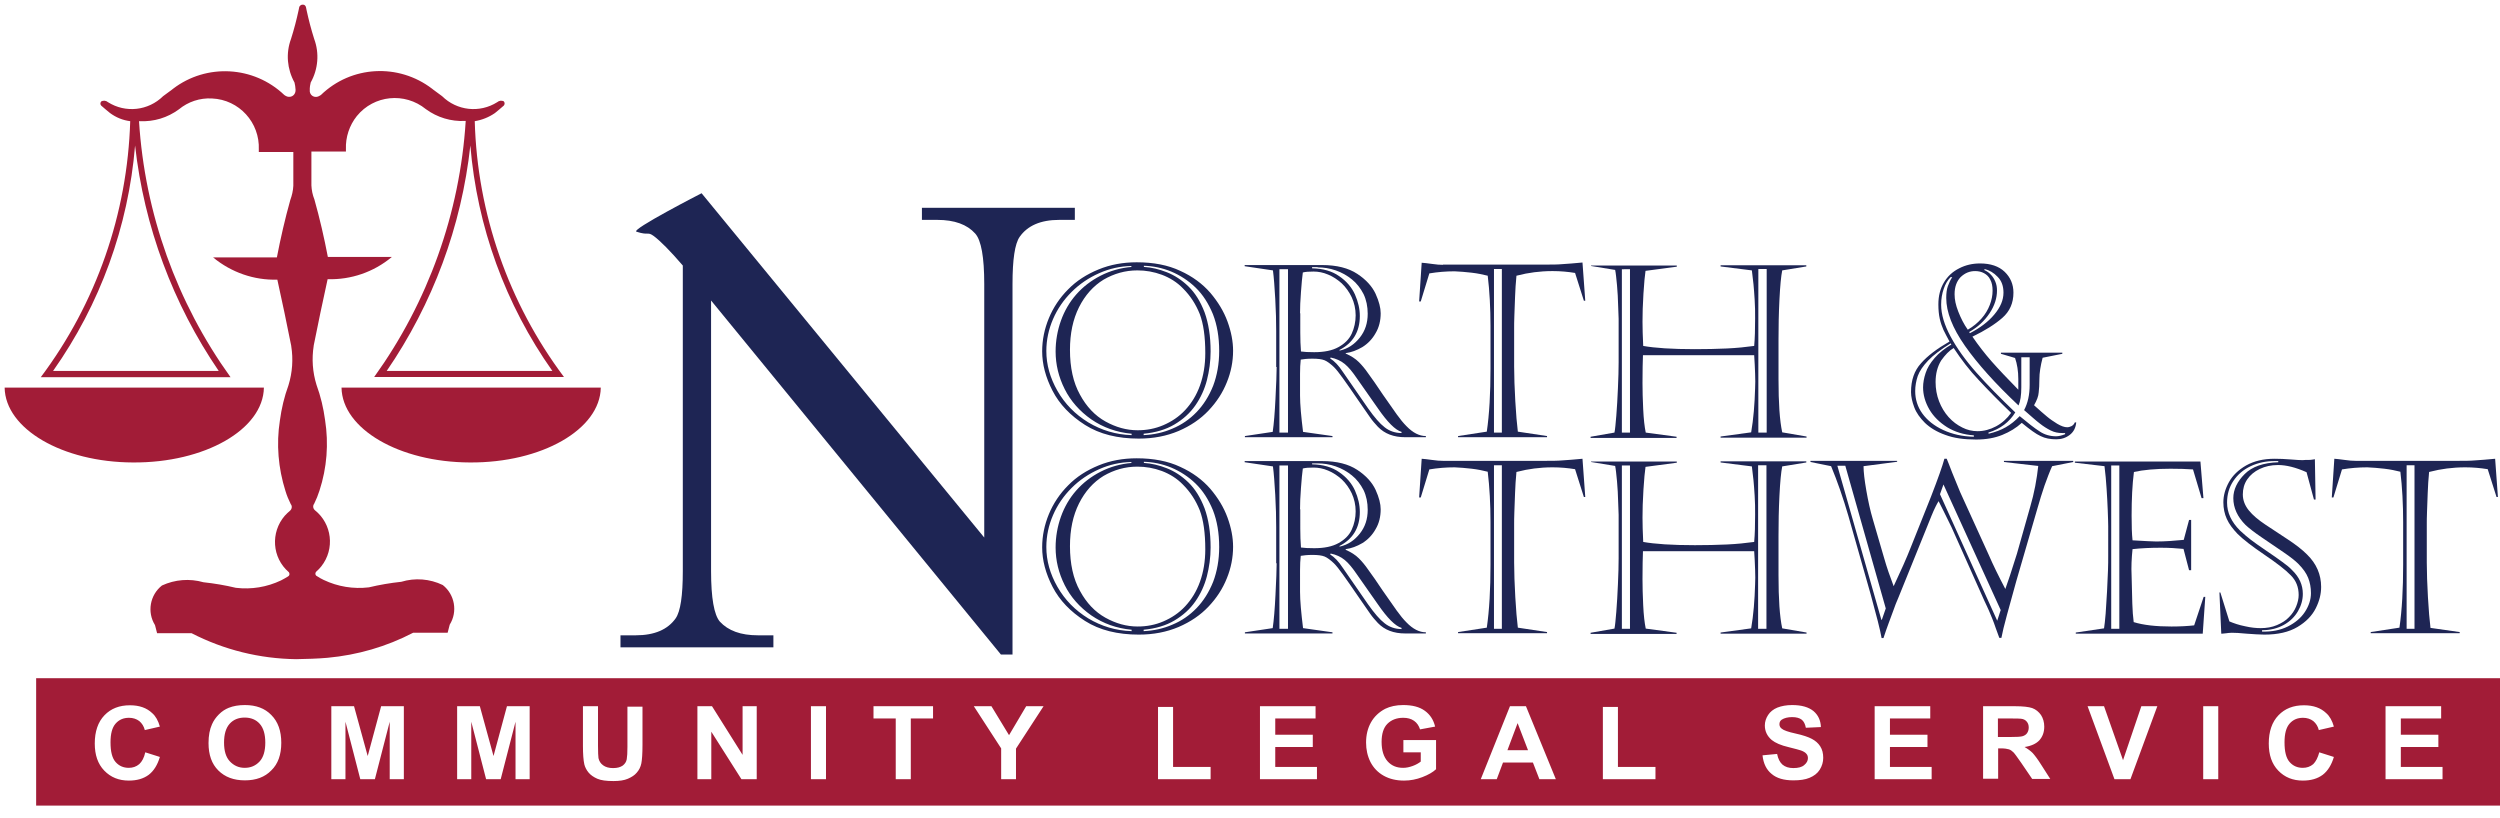 <?xml version="1.0" encoding="utf-8"?>
<!-- Generator: Adobe Illustrator 21.0.2, SVG Export Plug-In . SVG Version: 6.00 Build 0)  -->
<svg version="1.1" id="Layer_1" xmlns="http://www.w3.org/2000/svg" xmlns:xlink="http://www.w3.org/1999/xlink" x="0px" y="0px"
	 viewBox="0 0 1079 353" style="enable-background:new 0 0 1079 353;" xml:space="preserve">
<style type="text/css">
	.st0{fill-rule:evenodd;clip-rule:evenodd;fill:#1E2554;}
	.st1{fill-rule:evenodd;clip-rule:evenodd;fill:#A21C37;}
</style>
<path class="st0" d="M490.6,113.2c-5.9,0-11.4,1-16.5,3.1c-5.1,2.1-9.5,4.9-13.1,8.6c-3.6,3.6-6.4,7.8-8.3,12.4
	c-1.9,4.6-2.9,9.4-2.9,14.3c0,5.6,1.5,11.3,4.5,17.1c3,5.8,7.7,10.7,14,14.7c6.3,4,14.1,5.9,23.2,5.9c6.3,0,12-1.1,17.2-3.3
	c5.1-2.2,9.4-5.1,12.9-8.8c3.5-3.7,6.1-7.7,7.9-12.2c1.8-4.4,2.7-9,2.7-13.6c0-4-0.8-8.2-2.4-12.6c-1.6-4.4-4.1-8.5-7.4-12.4
	c-3.4-3.9-7.7-7.1-13-9.5C504.1,114.4,497.8,113.2,490.6,113.2L490.6,113.2z M490.9,116.7c3.6,0,7.1,0.6,10.6,1.9
	c3.4,1.3,6.5,3.2,9.1,5.9c3.2,3.2,5.5,6.8,7.2,11c1.6,4.2,2.4,9.8,2.4,16.9c0,5.2-0.8,9.8-2.3,14c-1.5,4.2-3.7,7.7-6.4,10.6
	c-2.7,2.9-5.9,5-9.4,6.5c-3.5,1.5-7.2,2.2-11.1,2.2c-4.8,0-9.4-1.3-13.9-3.8c-4.5-2.5-8.2-6.4-11-11.6c-2.9-5.2-4.3-11.7-4.3-19.3
	c0-7.1,1.3-13.2,3.9-18.4c2.6-5.2,6.2-9.2,10.6-11.9C480.8,118.1,485.6,116.7,490.9,116.7L490.9,116.7z M493.5,114.7
	c4.1,0.1,8.1,0.9,12,2.5c3.8,1.6,7.4,3.9,10.5,6.9c3.2,3.1,5.6,6.9,7.5,11.5c1.8,4.6,2.7,9.9,2.7,15.9c0,5.5-0.9,10.5-2.6,15
	c-1.8,4.5-4.2,8.3-7.2,11.4c-3,3.1-6.5,5.5-10.4,7.1c-3.9,1.7-8,2.6-12.4,2.8v-0.6c5.2-0.5,9.6-1.8,13.3-4c3.7-2.2,6.7-4.9,9-8.2
	c2.3-3.3,4-7,5-10.9c1-3.9,1.6-8.1,1.6-12.4c0-6.6-0.9-12.2-2.6-16.9c-1.8-4.7-4.1-8.4-7-11.2c-2.9-2.8-6-4.8-9.3-6.1
	c-3.3-1.3-6.6-2.1-9.9-2.3V114.7L493.5,114.7z M488.5,115.2c-4.9,0.4-9.4,1.7-13.5,3.8c-4.1,2.1-7.6,4.8-10.5,8.1
	c-2.9,3.3-5.1,7.1-6.6,11.3c-1.5,4.2-2.3,8.7-2.3,13.3c0,5.6,1.3,11,3.9,16.2c2.6,5.2,6.5,9.6,11.5,13.1c5.1,3.5,10.9,5.6,17.4,6.2
	v0.6c-6.8-0.2-13-2.1-18.7-5.5c-5.7-3.5-10.1-8-13.3-13.6c-3.2-5.6-4.8-11.3-4.8-17.2c0-4.8,1-9.4,2.9-13.8c1.9-4.4,4.6-8.3,8-11.7
	c3.4-3.4,7.4-6.1,11.9-8.1c4.5-2,9.1-3,13.9-3.1V115.2L488.5,115.2z"/>
<path class="st0" d="M551,158.4c0,2.8-0.2,7.4-0.5,13.6c-0.3,6.2-0.7,11-1.2,14.4l-12,1.8v0.5h37.8v-0.5l-12.7-1.8
	c-0.8-6.5-1.3-11.8-1.3-15.7v-9.4c0-2.2,0.1-4.3,0.3-6.1c1.2-0.2,2.8-0.4,5-0.4c2.3,0,4.1,0.2,5.3,0.7c1.2,0.5,2.5,1.5,4,2.9
	c1,1,2.3,2.6,4,5c1.7,2.3,3.7,5.3,6.2,8.9c2.5,3.6,4.3,6.2,5.4,7.8c1.1,1.6,2.3,2.9,3.4,4.1c2.9,3,6.8,4.5,11.8,4.5h8.9v-0.5
	c-2.8,0-5.6-1.4-8.4-4.3c-1.3-1.3-2.7-3-4.2-5.1c-1.5-2.1-3.5-5-6.1-8.7c-2.5-3.7-4.5-6.7-6.1-8.8c-1.5-2.2-2.9-3.8-4.1-5
	c-1.5-1.5-3.4-2.7-5.7-3.7v-0.2c2.4-0.3,4.8-1.2,7.2-2.6c2.4-1.5,4.3-3.5,5.7-6c1.5-2.5,2.2-5.4,2.2-8.6c0-2.3-0.7-5.1-2.2-8.4
	c-1.5-3.2-4.1-6.1-7.9-8.6c-3.8-2.5-8.8-3.8-15.2-3.8h-33.4v0.5l12.2,1.8c0.4,3,0.7,7.1,1,12.3c0.3,5.2,0.4,9.8,0.4,13.9V158.4
	L551,158.4z M561.1,135.2c0-2.4,0.1-5.5,0.4-9.2c0.3-3.7,0.5-6.5,0.8-8.4c1.1-0.3,2.7-0.4,4.6-0.4c2.1,0,4.2,0.4,6.3,1.3
	c2.2,0.9,4.1,2.2,5.9,3.8c1.7,1.6,3.2,3.7,4.3,6c1.1,2.4,1.7,5,1.7,7.8c0,2.8-0.6,5.5-1.7,7.9c-1.1,2.4-3,4.3-5.7,5.8
	c-2.7,1.5-6.2,2.2-10.5,2.2c-2.5,0-4.4-0.1-5.7-0.3c-0.2-2.5-0.3-5.3-0.3-8.2V135.2L561.1,135.2z M579.5,160.4
	c-1.7-2.6-3.5-4.5-5.4-5.7l0.2-0.4c2.4,0.5,4.4,1.4,6.1,2.8c1.7,1.4,3.4,3.5,5.3,6.3l8.9,12.7c4.2,6.1,7.6,9.5,10.3,10.3v0.5
	c-2.8,0-5.3-0.9-7.3-2.5c-2.1-1.6-4.4-4.3-7.1-8.1L579.5,160.4L579.5,160.4z M555.9,116.2v70.5h-3.7v-70.5H555.9L555.9,116.2z
	 M568.7,115.4c2.6,0,5.2,0.4,7.8,1.3c2.6,0.9,4.9,2.2,7,3.9c2.1,1.7,3.7,3.8,5,6.3c1.2,2.5,1.8,5.4,1.8,8.5c0,4-1.1,7.4-3.4,10.3
	c-2.3,2.9-5.1,4.8-8.6,5.6l-0.3-0.2c5.9-3,8.9-7.9,8.9-14.7c0-3.1-0.7-6.1-2.1-9.3c-1.4-3.1-3.7-5.8-6.8-7.9
	c-3.1-2.2-7-3.3-11.7-3.4v-0.5H568.7L568.7,115.4z"/>
<path class="st0" d="M622.8,114.3c-1.3,0-2.8-0.1-4.8-0.4c-1.9-0.3-3.4-0.4-4.4-0.5l-1.1,16.7h0.7l3.7-12.1
	c3.6-0.6,7.2-0.9,10.9-0.9c2.3,0.1,4.8,0.3,7.4,0.6c2.6,0.3,4.9,0.8,6.9,1.3c0.4,3.3,0.7,6.8,0.9,10.5c0.2,3.7,0.3,7.4,0.3,11.2
	v18.4c0,10.6-0.5,19.7-1.6,27.2l-12.4,1.9v0.5h38.4v-0.5l-12.6-1.9c-0.4-3.3-0.8-7.7-1.1-13.2c-0.3-5.5-0.5-10.5-0.5-14.9v-16.9
	c0-0.9,0-2.6,0.1-5.1c0.1-2.5,0.2-5.2,0.3-8.1c0.1-2.9,0.3-6,0.6-9.1c2.7-0.7,5.3-1.2,7.7-1.5c2.4-0.3,5-0.5,7.9-0.5
	c3.4,0,6.6,0.3,9.7,0.8l3.8,12h0.6l-1.2-16.5c-3.5,0.3-6.4,0.6-8.6,0.7c-2.2,0.2-4.7,0.2-7.4,0.2H622.8L622.8,114.3z M648.2,116.1
	v70.6h-3.4v-70.6H648.2L648.2,116.1z"/>
<path class="st0" d="M686.7,114.8l10.4,1.7c0.3,1.4,0.5,3.6,0.8,6.6c0.3,3,0.4,6,0.5,9.1c0.1,3,0.2,4.8,0.2,5.4v18.8
	c0,3-0.1,6.7-0.3,11.1c-0.2,4.4-0.4,8.3-0.7,11.9c-0.3,3.5-0.5,5.9-0.8,7.3l-10.3,1.8v0.5h37.1v-0.5l-13.3-1.8
	c-0.5-2.4-0.9-5.8-1.1-10.1c-0.2-4.3-0.3-8-0.3-11.3c0-5.4,0.1-9.4,0.2-12h48c0.2,2.7,0.3,5.4,0.4,7.9c0.1,2.5,0.1,4.7,0,6.4
	c-0.2,6.9-0.7,13.2-1.7,19l-13.2,1.8v0.5h37.1v-0.5l-10.5-1.8c-1.1-5.1-1.6-12.7-1.6-22.9v-17c0-5.6,0.1-11.4,0.4-17.3
	c0.3-6,0.7-10.2,1.2-12.7l10.4-1.7v-0.5h-37v0.5l13.5,1.7c0.3,2.3,0.5,4.3,0.7,6c0.2,1.7,0.3,3.9,0.5,6.6c0.2,2.7,0.2,5.5,0.2,8.2
	c0,4.6-0.1,8.5-0.4,11.8c-3.6,0.5-7.5,0.9-11.8,1.1c-4.3,0.2-8.9,0.3-13.8,0.3c-9.9,0-17.3-0.5-22.3-1.4c-0.2-4.2-0.3-7.7-0.3-10.5
	c0-3.3,0.1-7.3,0.4-12c0.3-4.7,0.6-8,0.9-9.9l13.5-1.8v-0.5h-37V114.8L686.7,114.8z M762.5,116.1v70.6h-3.6v-70.6H762.5L762.5,116.1
	z M703.5,116.2v70.5H700v-70.5H703.5L703.5,116.2z"/>
<path class="st0" d="M890.1,152.2h-26.5v0.5l6.1,1.8c0.9,2.6,1.4,5.7,1.4,9.1v4.6c-4.7-4.8-8.6-8.9-11.5-12.2
	c-2.9-3.3-5.7-6.9-8.3-10.7c5.4-2.6,9.7-5.3,12.9-8.1c3.2-2.8,4.8-6.4,4.8-10.9c0-3.6-1.3-6.6-3.8-9c-2.5-2.4-6.1-3.6-10.6-3.6
	c-3.3,0-6.3,0.7-9,2.1c-2.8,1.4-5,3.4-6.6,6.1c-1.6,2.7-2.4,5.8-2.4,9.5c0,2.3,0.2,4.4,0.6,6.2c0.4,1.8,1,3.4,1.6,4.8
	c0.7,1.4,1.5,3,2.6,5c-5.4,3.1-9.5,6.2-12.3,9.4c-2.9,3.2-4.3,7.3-4.3,12.4c0,2,0.5,4.2,1.4,6.6c0.9,2.4,2.5,4.6,4.6,6.7
	c2.2,2.1,5.1,3.9,8.8,5.2c3.7,1.4,8.1,2,13.3,2c4.4,0,8.1-0.7,11.3-2c3.2-1.3,6-3,8.4-5.2c3.4,2.8,6.1,4.8,8.1,5.7
	c2,1,4.2,1.4,6.8,1.4c2.2,0,4.1-0.6,5.8-1.9c1.7-1.3,2.6-3.1,2.8-5.4h-0.6c-0.3,0.7-0.7,1.2-1.4,1.6c-0.6,0.3-1.3,0.5-1.9,0.5
	c-1.2,0-2.6-0.5-4.3-1.5c-1.6-1-3.1-2-4.4-3.1c-1.3-1.1-3.2-2.7-5.6-4.9c1.2-2.1,1.9-3.9,2-5.5c0.2-1.6,0.3-3.5,0.3-5.7
	c0-2.8,0.5-5.9,1.4-9.3l8.5-1.7V152.2L890.1,152.2z M852.5,117c1.4,0,2.7,0.3,3.8,0.9c1.1,0.6,2.1,1.5,2.7,2.8c0.7,1.3,1,2.8,1,4.7
	c0,2.1-0.4,4.1-1.2,6.2c-0.8,2.1-2,4.1-3.6,5.9c-1.6,1.8-3.5,3.4-5.9,4.8c-1.7-2.4-3-5-4.1-7.8c-1.1-2.8-1.6-5.2-1.6-7.5
	c0-3.2,0.9-5.6,2.6-7.4C848.1,117.8,850.1,117,852.5,117L852.5,117z M876,154.1v12c0,4.3-0.8,7.9-2.4,10.9c3,2.6,5.2,4.6,6.8,5.8
	c1.5,1.2,3.1,2.2,4.7,3c1.6,0.8,3.2,1.1,4.9,1.1h1.3v0.5c-1.5,0.6-2.8,0.9-3.9,0.9c-2.6,0-5-0.7-7.1-2.1c-2.2-1.4-5-3.6-8.6-6.6
	c-1.9,2-3.9,3.6-6,4.8c-2.1,1.2-4.5,2.1-7.4,2.8l-0.1-0.5c5.2-1.6,9-4.5,11.6-8.7c-6.5-6.2-12.1-11.9-16.8-17.2
	c-4.7-5.3-8.4-10.5-11.1-15.5c-2.7-5-4.1-9.6-4.1-13.8c0-2.5,0.4-4.8,1.1-6.8c0.7-2.1,1.7-3.8,3-5.1h0.7c-0.8,1.2-1.4,2.5-1.9,3.9
	c-0.5,1.4-0.7,3.1-0.7,5.1c0,6.1,2.7,13,8.1,20.7c5.4,7.7,13.1,16.3,23.1,25.7c0.8-1.8,1.2-4.4,1.2-7.8v-13H876L876,154.1z
	 M856.5,116.1c2.1,0.5,4,1.6,5.7,3.4c1.7,1.7,2.5,4,2.5,6.8c0,3.2-1.3,6.3-4,9.5c-2.6,3.1-6.2,5.8-10.5,8l-0.3-0.5
	c3.7-2.1,6.6-4.8,8.8-8.1c2.2-3.3,3.2-6.6,3.2-9.8c0-1.4-0.2-2.6-0.7-3.8c-0.5-1.2-1.1-2.2-2-3.1c-0.8-0.9-1.8-1.5-2.7-1.9V116.1
	L856.5,116.1z M843.2,150.2c3.3,5,6.8,9.6,10.8,13.8c3.9,4.2,8.6,9,14,14.2c-1.7,2.4-3.9,4.4-6.5,5.8c-2.6,1.4-5.3,2.1-8,2.1
	c-2.2,0-4.5-0.5-6.6-1.6c-2.2-1.1-4.1-2.5-5.9-4.5c-1.7-1.9-3.1-4.2-4.1-6.8c-1-2.6-1.5-5.4-1.5-8.3c0-3.6,0.8-6.7,2.4-9.3
	C839.5,153.2,841.3,151.3,843.2,150.2L843.2,150.2z M842.2,148.7c-2.9,1.7-5.3,3.6-7.2,5.8c-1.9,2.2-3.2,4.3-3.9,6.5
	c-0.7,2.1-1.1,4.2-1.1,6.2c0,3.2,0.9,6.4,2.7,9.5c1.8,3.1,4.4,5.6,7.7,7.7c3.3,2,7.1,3.2,11.5,3.5v0.6c-4.9-0.1-9.3-1.1-13.2-2.9
	c-3.9-1.8-6.9-4.2-9-7.1c-2.1-2.9-3.1-6.2-3.1-9.7c0-2.2,0.4-4.4,1.1-6.5c0.8-2.2,2.3-4.4,4.5-6.7c2.2-2.3,5.5-4.8,9.7-7.4
	L842.2,148.7L842.2,148.7z"/>
<path class="st0" d="M490.6,197.8c-5.9,0-11.4,1-16.5,3.1c-5.1,2.1-9.5,4.9-13.1,8.6c-3.6,3.6-6.4,7.8-8.3,12.4
	c-1.9,4.6-2.9,9.4-2.9,14.3c0,5.6,1.5,11.3,4.5,17.1c3,5.8,7.7,10.7,14,14.7c6.3,4,14.1,5.9,23.2,5.9c6.3,0,12-1.1,17.2-3.3
	c5.1-2.2,9.4-5.1,12.9-8.8c3.5-3.7,6.1-7.7,7.9-12.2c1.8-4.4,2.7-9,2.7-13.6c0-4-0.8-8.2-2.4-12.6c-1.6-4.4-4.1-8.5-7.4-12.4
	c-3.4-3.9-7.7-7.1-13-9.5C504.1,199,497.8,197.8,490.6,197.8L490.6,197.8z M490.9,201.4c3.6,0,7.1,0.6,10.6,1.9
	c3.4,1.3,6.5,3.2,9.1,5.9c3.2,3.2,5.5,6.8,7.2,11c1.6,4.2,2.4,9.8,2.4,16.9c0,5.2-0.8,9.8-2.3,14c-1.5,4.2-3.7,7.7-6.4,10.6
	c-2.7,2.9-5.9,5-9.4,6.5c-3.5,1.5-7.2,2.2-11.1,2.2c-4.8,0-9.4-1.3-13.9-3.8c-4.5-2.5-8.2-6.4-11-11.6c-2.9-5.2-4.3-11.7-4.3-19.3
	c0-7.1,1.3-13.2,3.9-18.4c2.6-5.2,6.2-9.2,10.6-11.9C480.8,202.8,485.6,201.4,490.9,201.4L490.9,201.4z M493.5,199.3
	c4.1,0.1,8.1,0.9,12,2.5c3.8,1.6,7.4,3.9,10.5,6.9c3.2,3.1,5.6,6.9,7.5,11.5c1.8,4.6,2.7,9.9,2.7,15.9c0,5.5-0.9,10.5-2.6,15
	c-1.8,4.5-4.2,8.3-7.2,11.4c-3,3.1-6.5,5.5-10.4,7.1c-3.9,1.7-8,2.6-12.4,2.8v-0.6c5.2-0.5,9.6-1.8,13.3-4c3.7-2.2,6.7-4.9,9-8.2
	c2.3-3.3,4-7,5-10.9c1-3.9,1.6-8.1,1.6-12.4c0-6.6-0.9-12.2-2.6-16.9c-1.8-4.7-4.1-8.4-7-11.2c-2.9-2.8-6-4.8-9.3-6.1
	c-3.3-1.3-6.6-2.1-9.9-2.3V199.3L493.5,199.3z M488.5,199.8c-4.9,0.4-9.4,1.7-13.5,3.8c-4.1,2.1-7.6,4.8-10.5,8.1
	c-2.9,3.3-5.1,7.1-6.6,11.3c-1.5,4.2-2.3,8.7-2.3,13.3c0,5.6,1.3,11,3.9,16.2c2.6,5.2,6.5,9.6,11.5,13.1c5.1,3.5,10.9,5.6,17.4,6.2
	v0.6c-6.8-0.2-13-2.1-18.7-5.5c-5.7-3.5-10.1-8-13.3-13.6c-3.2-5.6-4.8-11.3-4.8-17.2c0-4.8,1-9.4,2.9-13.8c1.9-4.4,4.6-8.3,8-11.7
	c3.4-3.4,7.4-6.1,11.9-8.1c4.5-2,9.1-3,13.9-3.1V199.8L488.5,199.8z"/>
<path class="st0" d="M551,243.1c0,2.8-0.2,7.4-0.5,13.6c-0.3,6.2-0.7,11-1.2,14.4l-12,1.8v0.5h37.8v-0.5l-12.7-1.8
	c-0.8-6.5-1.3-11.8-1.3-15.7V246c0-2.2,0.1-4.3,0.3-6.1c1.2-0.2,2.8-0.4,5-0.4c2.3,0,4.1,0.2,5.3,0.7c1.2,0.5,2.5,1.5,4,2.9
	c1,1,2.3,2.6,4,5c1.7,2.3,3.7,5.3,6.2,8.9c2.5,3.6,4.3,6.2,5.4,7.8c1.1,1.6,2.3,2.9,3.4,4.1c2.9,3,6.8,4.5,11.8,4.5h8.9v-0.5
	c-2.8,0-5.6-1.4-8.4-4.3c-1.3-1.3-2.7-3-4.2-5.1c-1.5-2.1-3.5-5-6.1-8.7c-2.5-3.7-4.5-6.7-6.1-8.8c-1.5-2.2-2.9-3.8-4.1-5
	c-1.5-1.5-3.4-2.7-5.7-3.7V237c2.4-0.3,4.8-1.2,7.2-2.6c2.4-1.5,4.3-3.5,5.7-6c1.5-2.5,2.2-5.4,2.2-8.6c0-2.3-0.7-5.1-2.2-8.4
	c-1.5-3.2-4.1-6.1-7.9-8.6c-3.8-2.5-8.8-3.8-15.2-3.8h-33.4v0.5l12.2,1.8c0.4,3,0.7,7.1,1,12.3c0.3,5.2,0.4,9.8,0.4,13.9V243.1
	L551,243.1z M561.1,219.8c0-2.4,0.1-5.5,0.4-9.2c0.3-3.7,0.5-6.5,0.8-8.4c1.1-0.3,2.7-0.4,4.6-0.4c2.1,0,4.2,0.4,6.3,1.3
	c2.2,0.9,4.1,2.2,5.9,3.8c1.7,1.6,3.2,3.7,4.3,6c1.1,2.4,1.7,5,1.7,7.8c0,2.8-0.6,5.5-1.7,7.9c-1.1,2.4-3,4.3-5.7,5.8
	c-2.7,1.5-6.2,2.2-10.5,2.2c-2.5,0-4.4-0.1-5.7-0.3c-0.2-2.5-0.3-5.3-0.3-8.2V219.8L561.1,219.8z M579.5,245
	c-1.7-2.6-3.5-4.5-5.4-5.7l0.2-0.4c2.4,0.5,4.4,1.4,6.1,2.8c1.7,1.4,3.4,3.5,5.3,6.3l8.9,12.7c4.2,6.1,7.6,9.5,10.3,10.3v0.5
	c-2.8,0-5.3-0.9-7.3-2.5c-2.1-1.6-4.4-4.3-7.1-8.1L579.5,245L579.5,245z M555.9,200.9v70.5h-3.7v-70.5H555.9L555.9,200.9z
	 M568.7,200c2.6,0,5.2,0.4,7.8,1.3c2.6,0.9,4.9,2.2,7,3.9c2.1,1.7,3.7,3.8,5,6.3c1.2,2.5,1.8,5.4,1.8,8.5c0,4-1.1,7.4-3.4,10.3
	c-2.3,2.9-5.1,4.8-8.6,5.6l-0.3-0.2c5.9-3,8.9-7.9,8.9-14.7c0-3.1-0.7-6.1-2.1-9.3c-1.4-3.1-3.7-5.8-6.8-7.9
	c-3.1-2.2-7-3.3-11.7-3.4V200H568.7L568.7,200z"/>
<path class="st0" d="M622.8,198.9c-1.3,0-2.8-0.1-4.8-0.4c-1.9-0.3-3.4-0.4-4.4-0.5l-1.1,16.7h0.7l3.7-12.1
	c3.6-0.6,7.2-0.9,10.9-0.9c2.3,0.1,4.8,0.3,7.4,0.6c2.6,0.3,4.9,0.8,6.9,1.3c0.4,3.3,0.7,6.8,0.9,10.5c0.2,3.7,0.3,7.4,0.3,11.2
	v18.4c0,10.6-0.5,19.7-1.6,27.2l-12.4,1.9v0.5h38.4v-0.5l-12.6-1.9c-0.4-3.3-0.8-7.7-1.1-13.2c-0.3-5.5-0.5-10.5-0.5-14.9V226
	c0-0.9,0-2.6,0.1-5.1c0.1-2.5,0.2-5.2,0.3-8.1c0.1-2.9,0.3-6,0.6-9.1c2.7-0.7,5.3-1.2,7.7-1.5c2.4-0.3,5-0.5,7.9-0.5
	c3.4,0,6.6,0.3,9.7,0.8l3.8,12h0.6l-1.2-16.5c-3.5,0.3-6.4,0.6-8.6,0.7c-2.2,0.2-4.7,0.2-7.4,0.2H622.8L622.8,198.9z M648.2,200.8
	v70.6h-3.4v-70.6H648.2L648.2,200.8z"/>
<path class="st0" d="M686.7,199.4l10.4,1.7c0.3,1.4,0.5,3.6,0.8,6.6c0.3,3,0.4,6,0.5,9.1c0.1,3,0.2,4.8,0.2,5.4v18.8
	c0,3-0.1,6.7-0.3,11.1c-0.2,4.4-0.4,8.3-0.7,11.9c-0.3,3.5-0.5,5.9-0.8,7.3l-10.3,1.8v0.5h37.1v-0.5l-13.3-1.8
	c-0.5-2.4-0.9-5.8-1.1-10.1c-0.2-4.3-0.3-8-0.3-11.3c0-5.4,0.1-9.4,0.2-12h48c0.2,2.7,0.3,5.4,0.4,7.9c0.1,2.5,0.1,4.7,0,6.4
	c-0.2,6.9-0.7,13.2-1.7,19l-13.2,1.8v0.5h37.1v-0.5l-10.5-1.8c-1.1-5.1-1.6-12.7-1.6-22.9v-17c0-5.6,0.1-11.4,0.4-17.3
	c0.3-6,0.7-10.2,1.2-12.7l10.4-1.7v-0.5h-37v0.5l13.5,1.7c0.3,2.3,0.5,4.3,0.7,6c0.2,1.7,0.3,3.9,0.5,6.6c0.2,2.7,0.2,5.5,0.2,8.2
	c0,4.6-0.1,8.5-0.4,11.8c-3.6,0.5-7.5,0.9-11.8,1.1c-4.3,0.2-8.9,0.3-13.8,0.3c-9.9,0-17.3-0.5-22.3-1.4c-0.2-4.2-0.3-7.7-0.3-10.5
	c0-3.3,0.1-7.3,0.4-12c0.3-4.7,0.6-8,0.9-9.9l13.5-1.8v-0.5h-37V199.4L686.7,199.4z M762.4,200.8v70.6h-3.6v-70.6H762.4L762.4,200.8
	z M703.5,200.9v70.5H700v-70.5H703.5L703.5,200.9z"/>
<path class="st0" d="M818.5,198.9h-37.1v0.5l8.9,1.8c2.7,6.5,5.2,13.7,7.5,21.6l9.6,33.8c2.5,9.1,4.1,15.3,4.7,18.8h0.8
	c0.8-2.5,1.6-4.7,2.3-6.6c0.7-1.9,1.4-3.7,2-5.4c0.6-1.7,1.3-3.6,2.2-5.6l11.9-29.4c0.2-0.6,1-2.5,2.3-5.7c1.3-3.2,2.4-5.3,3.1-6.4
	c0.8,1.6,2.7,5.3,5.6,11.3l14.2,31.8c0.6,1.3,1.3,2.7,1.9,4.1c0.6,1.4,1.1,2.7,1.5,3.6c0.4,1,0.9,2.3,1.5,4.1
	c0.6,1.7,1.1,3.1,1.5,4.1h0.9c0.4-2.2,1.2-5.5,2.4-9.9c1.2-4.5,2.6-9.3,4-14.5l9.1-31.3c1-3.6,2.1-7,3.1-10c1.1-3,2.1-5.8,3.3-8.4
	l9.1-1.8v-0.5h-29.9v0.5l14.8,1.7c-0.3,2.7-0.7,5.6-1.3,8.7c-0.6,3.1-1.3,6-2.1,8.7l-5.8,20.5c-2.3,7.4-4,12.5-5,15.2
	c-2.9-5.5-5.3-10.4-7.2-14.8l-12.3-27c-1-2.4-2.1-5.2-3.4-8.3c-1.2-3.1-2-5.2-2.4-6.1h-1c-0.8,3-2.7,8.4-5.8,16.4l-8.7,21.8
	c-1.8,4.6-4.3,10.2-7.4,16.8c-1.6-4.2-3-8.2-4.1-12.1l-4.9-16.8c-1.1-3.7-2-7.8-2.8-12.4c-0.8-4.6-1.2-8.1-1.2-10.5l14.5-1.9V198.9
	L818.5,198.9z M796.4,200.9l17.5,61.7l-1.7,4.9H812l-19-66.5H796.4L796.4,200.9z M863.5,263.3l-1.5,4.6l-24.7-54.6l1.5-4.2
	L863.5,263.3L863.5,263.3z"/>
<path class="st0" d="M908.3,201.2c0.4,3.2,0.7,6.4,0.9,9.7c0.2,3.2,0.4,6.3,0.5,9.3c0.1,3,0.2,5.3,0.2,6.9V240c0,1.8,0,3.9-0.1,6.3
	c-0.1,2.4-0.2,5.4-0.4,8.9c-0.2,3.5-0.4,6.7-0.6,9.6c-0.2,2.8-0.5,5-0.7,6.4l-12.2,1.8v0.5h54.8l1.1-15.9h-0.7l-4.1,12.3
	c-2.6,0.3-5.9,0.5-9.8,0.5c-6.7,0-12.1-0.6-16.3-1.9c-0.3-2.3-0.5-5-0.6-8.1c-0.1-3.1-0.2-7.1-0.3-11.9c-0.2-3.8,0-7.6,0.4-11.5
	c3.7-0.4,7.7-0.6,12.2-0.6c3.6,0,6.8,0.2,9.8,0.5l2.4,9.2h0.9v-21.7h-0.9l-2.3,8.6c-4.1,0.4-8,0.7-11.9,0.7c-1.5,0-4.9-0.2-10.2-0.5
	c-0.3-2.7-0.4-6.3-0.4-10.7c0-7.1,0.3-13.3,1-18.8c4-0.9,9.3-1.4,15.8-1.4c3.6,0,6.8,0.1,9.7,0.3l3.7,12.4h0.8l-1.3-15.8h-54.2v0.5
	L908.3,201.2L908.3,201.2z M914.7,200.9v70.5h-3.5v-70.5H914.7L914.7,200.9z"/>
<path class="st0" d="M957.9,255.6l0.8,17.9c0.1,0,0.6,0,1.3-0.1c0.7-0.1,1.3-0.1,1.7-0.2c0.4,0,0.9-0.1,1.5-0.1
	c1.4,0,3.6,0.1,6.5,0.4c3,0.2,5.5,0.4,7.6,0.4c5.9,0,10.6-1.1,14.3-3.3c3.7-2.2,6.3-4.9,7.9-8.1c1.6-3.2,2.3-6.2,2.3-9.2
	c0-5.3-2-10-6.1-14c-2.1-2.1-4.8-4.2-8.3-6.5c-3.4-2.2-6.7-4.4-9.7-6.4c-3-2-5.4-4-7.1-6.1c-1.7-2.1-2.6-4.4-2.6-6.9
	c0-2.4,0.6-4.6,1.9-6.5c1.3-1.9,3.1-3.4,5.4-4.5c2.3-1.1,4.9-1.7,7.9-1.7c3.5,0,7.6,1,12.3,3.1l3.2,11.8h0.7l-0.3-17.4
	c-0.5,0.1-0.9,0.1-1.3,0.2c-0.4,0.1-1,0.1-1.7,0.1c-0.7,0-1.5,0-2.3,0.1c-0.9,0-2.7-0.1-5.1-0.3c-2.5-0.2-4.8-0.3-7-0.3
	c-4.9,0-8.9,1-12.3,2.9c-3.3,1.9-5.8,4.3-7.4,7.2c-1.6,2.9-2.4,5.8-2.4,8.7c0,2.6,0.5,5,1.5,7.2c1,2.2,2.6,4.3,4.6,6.4
	c2.4,2.4,6.3,5.4,11.6,9c5.3,3.6,9.1,6.5,11.4,8.9c2.3,2.3,3.4,5.1,3.4,8.5c0,1.6-0.4,3.3-1.1,5c-0.7,1.7-1.7,3.2-3.1,4.6
	c-1.3,1.4-3.1,2.5-5.2,3.4c-2.1,0.9-4.5,1.3-7,1.3c-1.9,0-4.1-0.2-6.7-0.8c-2.6-0.5-4.9-1.3-6.8-2.1l-3.9-12.5H957.9L957.9,255.6z
	 M983.4,199.5c-6.5,0.2-11.4,1.9-14.6,5.1c-3.2,3.2-4.9,6.7-4.9,10.4c0,4.2,1.8,8.1,5.3,11.6c1.5,1.4,3.8,3.2,6.9,5.3
	c3.2,2.2,6.3,4.3,9.4,6.4c3.1,2.1,5.2,3.8,6.4,5c2.1,2.1,3.5,4.1,4.3,6.1c0.8,2,1.2,4.2,1.2,6.6c0,2.8-0.9,5.5-2.6,8.1
	c-1.7,2.6-4.2,4.7-7.4,6.3c-3.2,1.6-6.9,2.3-11.1,2.2V272c3.6,0,6.7-0.8,9.4-2.3c2.7-1.5,4.7-3.5,6.1-5.9c1.4-2.4,2.1-4.9,2.1-7.5
	c0-3.8-1.5-7.2-4.6-10.2c-1.1-1.2-2.6-2.4-4.3-3.6c-1.7-1.3-4.1-2.9-7-4.9c-2.9-2-5.1-3.5-6.5-4.6c-1.4-1.1-3-2.4-4.7-4
	c-3.8-3.8-5.6-7.8-5.6-12.1c0-3.5,0.9-6.6,2.7-9.3c1.8-2.7,4.3-4.9,7.5-6.4c3.2-1.5,6.6-2.2,10.3-2.2h1.6V199.5L983.4,199.5z"/>
<path class="st0" d="M1016.7,198.9c-1.3,0-2.8-0.1-4.8-0.4c-1.9-0.3-3.4-0.4-4.4-0.5l-1.1,16.7h0.7l3.7-12.1
	c3.6-0.6,7.2-0.9,10.9-0.9c2.3,0.1,4.8,0.3,7.4,0.6c2.6,0.3,4.9,0.8,6.9,1.3c0.4,3.3,0.7,6.8,0.9,10.5c0.2,3.7,0.3,7.4,0.3,11.2
	v18.4c0,10.6-0.5,19.7-1.6,27.2l-12.4,1.9v0.5h38.4v-0.5L1049,271c-0.4-3.3-0.8-7.7-1.1-13.2c-0.3-5.5-0.5-10.5-0.5-14.9V226
	c0-0.9,0-2.6,0.1-5.1c0.1-2.5,0.2-5.2,0.3-8.1c0.1-2.9,0.3-6,0.6-9.1c2.7-0.7,5.3-1.2,7.7-1.5c2.4-0.3,5-0.5,7.9-0.5
	c3.4,0,6.6,0.3,9.7,0.8l3.8,12h0.6l-1.2-16.5c-3.5,0.3-6.4,0.6-8.6,0.7c-2.2,0.2-4.7,0.2-7.4,0.2H1016.7L1016.7,198.9z
	 M1042.1,200.8v70.6h-3.4v-70.6H1042.1L1042.1,200.8z"/>
<path class="st0" d="M274.7,100c5.5,1.8,4.6-0.2,7.5,1.9c2.8,2.1,7,6.3,12.5,12.7v131.9c0,10.6-1,17.4-3.1,20.4
	c-3.4,4.8-9.1,7.3-17.2,7.3h-6.6v5.2h66v-5.2h-6.7c-7.4,0-12.8-2-16.4-5.9c-2.5-2.9-3.8-10.2-3.8-21.8V129.7L432,282.5h5V122.6
	c0-10.6,1-17.4,3.1-20.4c3.4-4.8,9-7.3,17.1-7.3h6.7v-5.2h-66v5.2h6.6c7.5,0,12.9,2,16.4,5.9c2.6,2.9,3.9,10.2,3.9,21.8V232
	l-122-148.6C302.8,83.4,272,99.2,274.7,100L274.7,100z"/>
<path class="st1" d="M203,62.8c2.9,35,15.1,68.6,35.4,97.3h-71.5C186.8,131.1,199.2,97.7,203,62.8L203,62.8z M58.3,62.8
	c3.9,34.9,16.3,68.3,36.1,97.3H22.9C43.2,131.4,55.4,97.8,58.3,62.8L58.3,62.8z M141.4,283.9c12.9-1.2,25.4-4.8,36.9-10.8v0h14.9
	l0.9-3.5c3.5-5.6,2.2-13-3-17.1c-5.6-2.7-12-3.2-17.9-1.4c-4.7,0.5-9.4,1.3-14,2.4c-6.7,0.8-13.4-0.3-19.5-3.2c-1-0.5-2-1-3-1.7
	c-0.1-0.1-0.2-0.1-0.3-0.2c-0.4-0.5-0.4-1.2,0.1-1.7c0.8-0.7,1.6-1.5,2.2-2.3c5.9-7.5,4.6-18.3-2.8-24.2c-0.8-0.7-1-1.9-0.3-2.8
	c0.9-1.8,1.7-3.8,2.3-5.7c3.2-9.8,4-20.2,2.4-30.4c-0.7-5.2-1.9-10.3-3.7-15.2c-1.7-5.5-2.1-11.2-1.2-16.9l0-0.1
	c1.9-9.5,3.9-19.1,6-28.6c10.1,0.3,19.9-3.1,27.6-9.5l0.1-0.1h-27.6c-1.6-8.4-3.5-16.6-5.8-24.8c-0.8-2-1.2-4-1.3-6.1v-4.5l0-10.1
	l11.5,0h3.4l0-0.9l0-0.1c-0.2-5.2,1.5-10.3,4.7-14.3c7.4-9.1,20.7-10.4,29.8-3c4.9,3.6,10.9,5.4,16.9,5.1l0.3,0
	c-2.5,39.8-16.2,78.1-39.5,110.5l81.9,0c-23.9-31.9-37.4-70.5-38.5-110.4c3.1-0.5,6.1-1.7,8.7-3.5c1.3-1,2.5-2.1,3.8-3.2
	c0,0,0,0,0.1-0.1c0.4-0.5,0.4-1.3-0.1-1.8c-0.9-0.4-2-0.3-2.8,0.4c-7.6,4.8-17.4,3.7-23.8-2.6l-1.9-1.4l-1.9-1.4l-0.5-0.4
	c-14.5-11.1-34.9-10-48,2.7c-0.4,0.3-0.9,0.5-1.3,0.7c0,0-0.1,0-0.1,0c-0.1,0-0.3,0.1-0.4,0.1c-1.5,0.2-2.8-0.8-3-2.3
	c0-0.5,0-1,0-1.4l0.1-1l0.2-1c0-0.2,0.1-0.3,0.1-0.5c3.2-5.7,3.8-12.6,1.5-18.8c-1.3-4.1-2.4-8.3-3.3-12.5l-0.2-1
	c-0.1-0.7-0.6-1.3-1.3-1.3c-0.8-0.1-1.6,0.5-1.7,1.3l-0.2,1c-0.9,4.2-2,8.4-3.3,12.5c-2.3,6.2-1.7,13,1.5,18.8
	c0,0.2,0.1,0.3,0.1,0.5l0.2,1l0.1,1c0.1,0.5,0.1,1,0,1.4c0,0.1,0,0.3-0.1,0.4c-0.4,1.4-1.9,2.2-3.3,1.8c0,0-0.1,0-0.1,0
	c-0.5-0.2-0.9-0.4-1.3-0.7c-13.2-12.6-33.6-13.7-48-2.7l-0.5,0.4l-1.9,1.4l-1.9,1.4c-6.4,6.3-16.2,7.4-23.8,2.6
	c-0.8-0.7-1.9-0.8-2.8-0.4c0,0,0,0-0.1,0.1c-0.5,0.5-0.5,1.3,0,1.8c1.2,1.1,2.5,2.1,3.8,3.2c2.6,1.9,5.5,3.1,8.7,3.5
	C55,92.2,41.6,130.8,17.6,162.8l81.9,0C76.2,130.4,62.5,92.1,60,52.3l0.3,0c6.1,0.3,12-1.5,16.9-5.1c4-3.3,9.1-5,14.3-4.7
	c11.7,0.5,20.7,10.4,20.2,22.1l0,0.1l0,0.9h3.4l11.5,0l0,10.1v4.5c-0.1,2.1-0.6,4.2-1.3,6.1c-2.3,8.2-4.2,16.5-5.8,24.8H92l0.1,0.1
	c7.8,6.4,17.6,9.8,27.6,9.5c2.1,9.5,4.1,19,6,28.6l0,0.1c0.9,5.6,0.5,11.4-1.2,16.9c-1.8,4.9-3,10-3.7,15.2
	c-1.6,10.2-0.7,20.6,2.4,30.4c0.6,2,1.4,3.9,2.3,5.7c0.7,0.8,0.5,2.1-0.3,2.8c-0.8,0.7-1.6,1.4-2.3,2.2c-6.2,7.2-5.5,18.1,1.7,24.3
	c0.1,0.1,0.2,0.2,0.2,0.3c0.3,0.6,0.1,1.3-0.5,1.6c-1,0.6-2,1.2-3,1.7c-6.1,2.9-12.8,4-19.5,3.2c-4.6-1.1-9.3-1.9-14-2.4
	c-5.9-1.7-12.3-1.2-17.9,1.4c-5.2,4.1-6.5,11.5-3,17.1l0.9,3.5h14.9v0c14,7.2,29.4,11,45.1,11.2C132.5,284.4,137,284.3,141.4,283.9
	L141.4,283.9z M113.9,167.3L2,167.3c0.3,17.8,24.9,32.2,55.4,32.3C88.3,199.8,113.6,185.4,113.9,167.3L113.9,167.3z M259.3,167.3
	l-111.9,0c0.3,17.8,24.9,32.2,55.4,32.3C233.7,199.8,259,185.4,259.3,167.3L259.3,167.3z"/>
<path class="st1" d="M15.6,347.7h1063.6v-55H15.6L15.6,347.7L15.6,347.7z M62.7,324.7l6.3,2c-1,3.4-2.6,6-4.8,7.7
	c-2.3,1.7-5.1,2.5-8.6,2.5c-4.3,0-7.8-1.4-10.6-4.3c-2.8-2.9-4.1-6.8-4.1-11.7c0-5.2,1.4-9.3,4.2-12.2c2.8-2.9,6.4-4.3,11-4.3
	c4,0,7.2,1.1,9.6,3.4c1.5,1.3,2.6,3.3,3.3,5.8l-6.5,1.5c-0.4-1.6-1.2-2.9-2.4-3.9c-1.2-0.9-2.7-1.4-4.4-1.4c-2.4,0-4.3,0.8-5.8,2.5
	c-1.5,1.7-2.2,4.4-2.2,8.1c0,4,0.7,6.8,2.2,8.5c1.5,1.7,3.4,2.5,5.7,2.5c1.7,0,3.2-0.5,4.5-1.6C61.3,328.7,62.2,327,62.7,324.7
	L62.7,324.7z M90,320.7c0-3.2,0.5-5.9,1.5-8.1c0.7-1.6,1.7-3,3-4.3c1.3-1.3,2.7-2.2,4.2-2.8c2-0.8,4.3-1.2,7-1.2
	c4.8,0,8.6,1.4,11.4,4.3c2.9,2.9,4.3,6.9,4.3,12c0,5.1-1.4,9.1-4.3,11.9c-2.8,2.9-6.6,4.3-11.4,4.3c-4.8,0-8.6-1.4-11.5-4.3
	C91.4,329.7,90,325.8,90,320.7L90,320.7z M96.7,320.5c0,3.6,0.8,6.3,2.5,8.1c1.7,1.8,3.8,2.8,6.4,2.8s4.7-0.9,6.4-2.7
	c1.7-1.8,2.5-4.6,2.5-8.2c0-3.6-0.8-6.3-2.4-8.1c-1.6-1.8-3.8-2.7-6.5-2.7c-2.7,0-4.9,0.9-6.5,2.7C97.5,314.2,96.7,316.9,96.7,320.5
	L96.7,320.5z M143,336.3v-31.5h9.8l5.9,21.5l5.8-21.5h9.8v31.5h-6.1v-24.8l-6.4,24.8h-6.3l-6.4-24.8v24.8H143L143,336.3z
	 M197.3,336.3v-31.5h9.8l5.9,21.5l5.8-21.5h9.8v31.5h-6.1v-24.8l-6.4,24.8h-6.3l-6.4-24.8v24.8H197.3L197.3,336.3z M251.6,304.8h6.5
	v17.1c0,2.7,0.1,4.5,0.2,5.3c0.3,1.3,0.9,2.3,2,3.1c1.1,0.8,2.5,1.2,4.3,1.2c1.9,0,3.2-0.4,4.2-1.1c0.9-0.7,1.5-1.6,1.7-2.7
	c0.2-1.1,0.3-2.9,0.3-5.3v-17.4h6.5v16.5c0,3.8-0.2,6.5-0.5,8s-1,2.9-2,4c-0.9,1.1-2.2,1.9-3.8,2.6s-3.7,1-6.2,1c-3.1,0-5.4-0.3-7-1
	c-1.6-0.7-2.9-1.6-3.8-2.7c-0.9-1.1-1.5-2.3-1.8-3.5c-0.4-1.8-0.6-4.5-0.6-8V304.8L251.6,304.8z M301,336.3v-31.5h6.3l13.2,21v-21
	h6.1v31.5H320l-13-20.5v20.5H301L301,336.3z M350,336.3v-31.5h6.5v31.5H350L350,336.3z M386.6,336.3v-26.2h-9.6v-5.3h25.7v5.3h-9.6
	v26.2H386.6L386.6,336.3z M432.1,336.3V323l-11.8-18.2h7.6l7.6,12.5l7.4-12.5h7.5l-11.9,18.3v13.2H432.1L432.1,336.3z M499.8,336.3
	v-31.2h6.5V331h16.2v5.3H499.8L499.8,336.3z M543.8,336.3v-31.5h24v5.3h-17.4v7h16.2v5.3h-16.2v8.6h18v5.3H543.8L543.8,336.3z
	 M605.7,324.7v-5.3h14.1V332c-1.4,1.3-3.3,2.4-5.9,3.4s-5.2,1.5-7.9,1.5c-3.4,0-6.3-0.7-8.8-2.1c-2.5-1.4-4.4-3.4-5.7-5.9
	c-1.3-2.6-1.9-5.4-1.9-8.4c0-3.3,0.7-6.2,2.1-8.7c1.4-2.5,3.5-4.5,6.2-5.9c2.1-1,4.6-1.6,7.7-1.6c4,0,7.1,0.8,9.4,2.5
	s3.7,3.9,4.4,6.8l-6.5,1.2c-0.5-1.5-1.3-2.8-2.6-3.7c-1.3-0.9-2.8-1.3-4.7-1.3c-2.8,0-5.1,0.9-6.8,2.6s-2.5,4.4-2.5,7.8
	c0,3.7,0.9,6.5,2.6,8.4c1.7,1.9,3.9,2.8,6.7,2.8c1.4,0,2.7-0.3,4.1-0.8c1.4-0.5,2.6-1.2,3.5-1.9v-4H605.7L605.7,324.7z M671.5,336.3
	h-7.1l-2.8-7.2h-12.9l-2.7,7.2h-6.9l12.6-31.5h6.9L671.5,336.3L671.5,336.3z M659.5,323.8l-4.5-11.7l-4.4,11.7H659.5L659.5,323.8z
	 M691.8,336.3v-31.2h6.5V331h16.2v5.3H691.8L691.8,336.3z M760.7,326l6.3-0.6c0.4,2.1,1.2,3.6,2.3,4.6c1.2,1,2.7,1.5,4.7,1.5
	c2.1,0,3.7-0.4,4.7-1.3c1.1-0.9,1.6-1.9,1.6-3c0-0.7-0.2-1.4-0.7-1.9c-0.4-0.5-1.2-1-2.3-1.4c-0.8-0.3-2.5-0.7-5.2-1.4
	c-3.5-0.8-5.9-1.9-7.4-3.1c-2-1.7-3-3.8-3-6.3c0-1.6,0.5-3.1,1.4-4.5c0.9-1.4,2.3-2.5,4-3.2c1.8-0.7,3.9-1.1,6.4-1.1
	c4.1,0,7.1,0.9,9.2,2.6c2,1.7,3.1,4,3.2,6.9l-6.5,0.3c-0.3-1.6-0.9-2.8-1.8-3.5c-0.9-0.7-2.3-1.1-4.1-1.1c-1.9,0-3.4,0.4-4.5,1.1
	c-0.7,0.5-1,1.1-1,2c0,0.7,0.3,1.4,1,1.9c0.8,0.7,2.8,1.4,6,2.1c3.2,0.7,5.5,1.5,7,2.3c1.5,0.8,2.7,1.8,3.6,3.2c0.9,1.4,1.3,3,1.3,5
	c0,1.8-0.5,3.5-1.5,5.1c-1,1.6-2.5,2.7-4.4,3.5c-1.9,0.8-4.2,1.1-7,1.1c-4.1,0-7.2-0.9-9.4-2.8C762.4,332.2,761.1,329.6,760.7,326
	L760.7,326z M809.1,336.3v-31.5h24v5.3h-17.4v7h16.2v5.3h-16.2v8.6h18v5.3H809.1L809.1,336.3z M855.9,336.3v-31.5h13.7
	c3.5,0,6,0.3,7.5,0.8c1.6,0.6,2.8,1.6,3.8,3c0.9,1.4,1.4,3.1,1.4,5c0,2.4-0.7,4.3-2.1,5.9c-1.4,1.5-3.6,2.5-6.4,2.9
	c1.4,0.8,2.6,1.7,3.5,2.6c0.9,1,2.2,2.7,3.7,5.1l3.9,6.1h-7.8l-4.7-6.9c-1.7-2.4-2.8-4-3.4-4.6s-1.3-1.1-2-1.3
	c-0.7-0.2-1.8-0.4-3.3-0.4h-1.3v13.1H855.9L855.9,336.3z M862.4,318.1h4.8c3.1,0,5.1-0.1,5.9-0.4c0.8-0.3,1.4-0.7,1.8-1.3
	c0.4-0.6,0.7-1.4,0.7-2.4c0-1.1-0.3-1.9-0.9-2.6c-0.6-0.7-1.4-1.1-2.5-1.2c-0.5-0.1-2.1-0.1-4.8-0.1h-5.1V318.1L862.4,318.1z
	 M912.6,336.3L901,304.8h7.1l8.2,23.3l7.9-23.3h6.9l-11.6,31.5H912.6L912.6,336.3z M950.9,336.3v-31.5h6.5v31.5H950.9L950.9,336.3z
	 M1001,324.7l6.3,2c-1,3.4-2.6,6-4.8,7.7c-2.3,1.7-5.1,2.5-8.6,2.5c-4.3,0-7.8-1.4-10.6-4.3s-4.1-6.8-4.1-11.7
	c0-5.2,1.4-9.3,4.2-12.2c2.8-2.9,6.4-4.3,11-4.3c4,0,7.2,1.1,9.6,3.4c1.5,1.3,2.6,3.3,3.3,5.8l-6.5,1.5c-0.4-1.6-1.2-2.9-2.4-3.9
	c-1.2-0.9-2.7-1.4-4.4-1.4c-2.4,0-4.3,0.8-5.8,2.5c-1.5,1.7-2.2,4.4-2.2,8.1c0,4,0.7,6.8,2.2,8.5s3.4,2.5,5.7,2.5
	c1.7,0,3.2-0.5,4.5-1.6C999.5,328.7,1000.4,327,1001,324.7L1001,324.7z M1029.6,336.3v-31.5h24v5.3h-17.4v7h16.2v5.3h-16.2v8.6h18
	v5.3H1029.6L1029.6,336.3z"/>
</svg>

